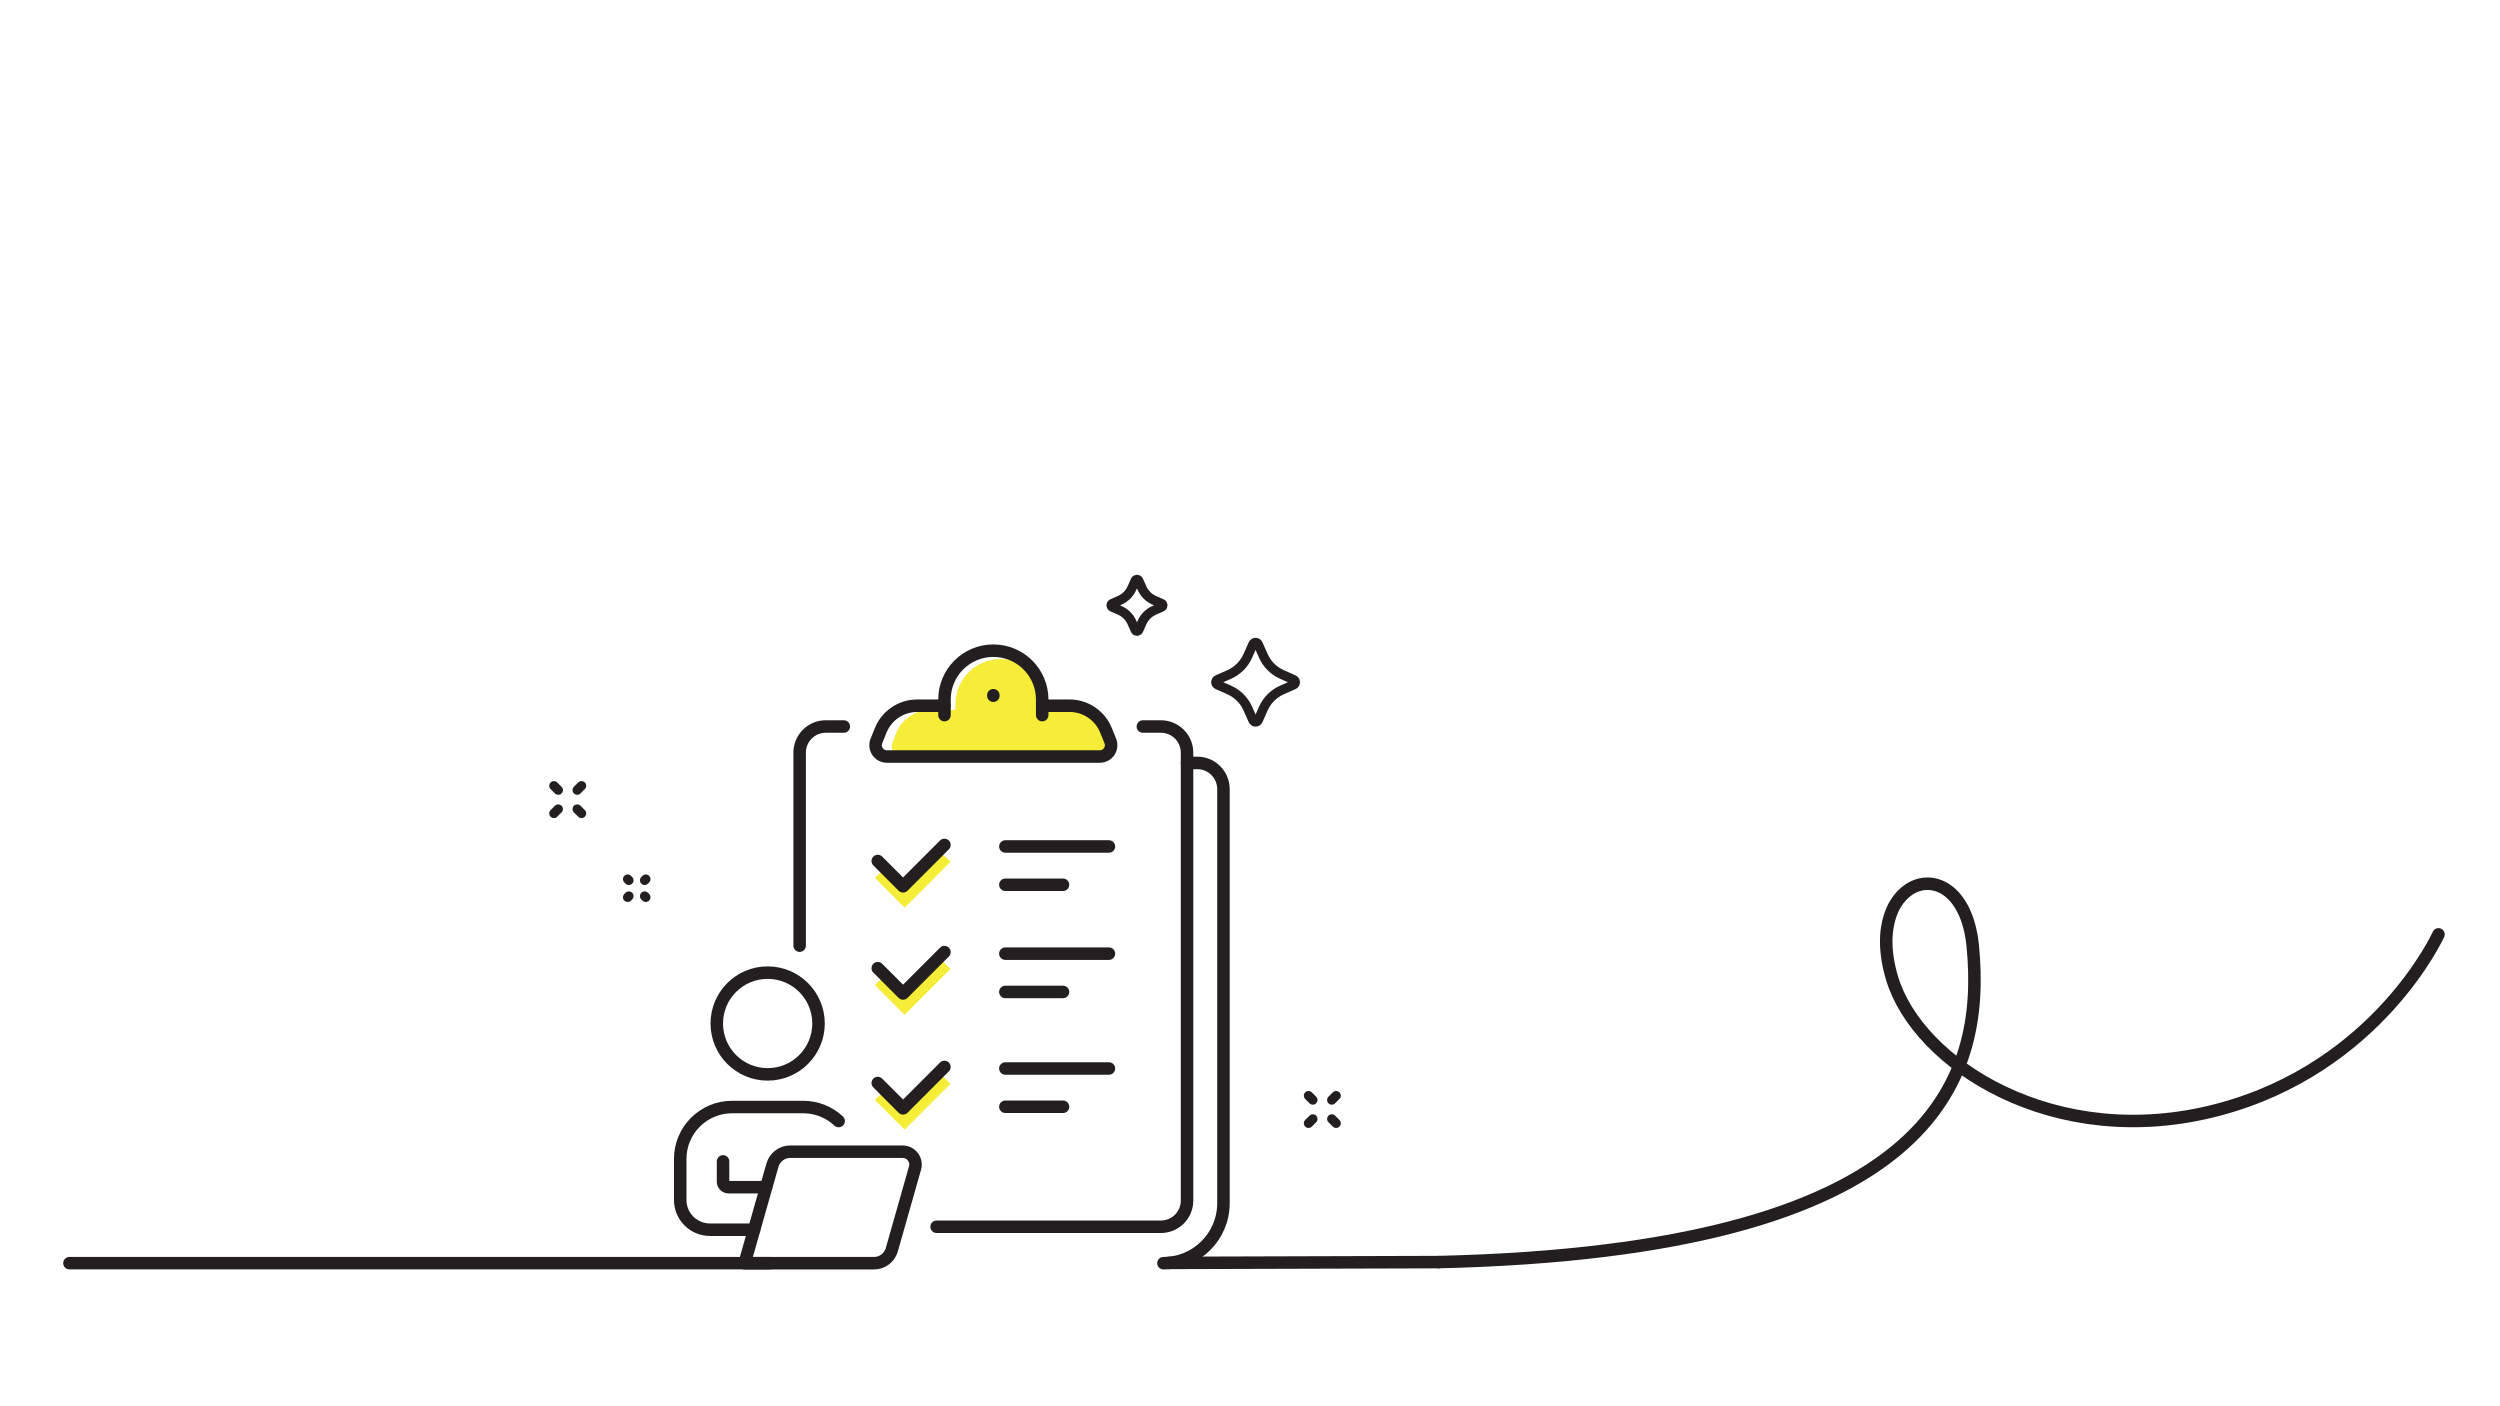 <?xml version="1.0" encoding="UTF-8"?><svg xmlns="http://www.w3.org/2000/svg" width="1600" height="900" viewBox="0 0 1600 900"><defs><style>.cls-1{stroke-width:6px;}.cls-1,.cls-2{stroke:#231f20;stroke-linecap:round;stroke-linejoin:round;}.cls-1,.cls-2,.cls-3{fill:none;}.cls-2,.cls-3{stroke-width:8px;}.cls-4{fill:#f5ed38;}.cls-3{stroke:#f5ed38;stroke-miterlimit:10;}</style></defs><g id="gelbe_Flächen"><path class="cls-4" d="M669.32,454.36v-3.65c0-15.97-12.95-28.92-28.92-28.92s-28.92,12.95-28.92,28.92v3.65h-16.17c-9.5,0-18.05,5.77-21.61,14.59l-2.53,6.28c-1.78,4.41,1.47,9.22,6.22,9.22h126c4.75,0,8-4.81,6.22-9.22l-2.53-6.28c-3.55-8.81-12.1-14.59-21.61-14.59h-16.17Z"/><polyline class="cls-3" points="562.76 559.03 578.96 575.24 605.44 548.75"/><polyline class="cls-3" points="562.76 627.63 578.96 643.84 605.44 617.35"/><polyline class="cls-3" points="562.76 701.13 578.96 717.34 605.44 690.85"/></g><g id="Motiv_6pt"><path class="cls-1" d="M820.44,441.58l7.48-3.31c1.43-.63,1.43-2.66,0-3.3l-7.48-3.31c-5.31-2.35-9.55-6.6-11.91-11.91l-3.31-7.48c-.63-1.43-2.66-1.43-3.3,0l-3.31,7.48c-2.35,5.31-6.6,9.55-11.91,11.91l-7.48,3.31c-1.43.63-1.43,2.66,0,3.3l7.48,3.31c5.31,2.35,9.55,6.6,11.91,11.91l3.31,7.48c.63,1.43,2.66,1.43,3.3,0l3.31-7.48c2.35-5.31,6.6-9.55,11.91-11.91Z"/><path class="cls-1" d="M738.65,390.63l4.87-2.16c.93-.41.93-1.73,0-2.15l-4.87-2.16c-3.46-1.53-6.22-4.3-7.75-7.75l-2.16-4.87c-.41-.93-1.73-.93-2.15,0l-2.16,4.87c-1.53,3.46-4.3,6.22-7.75,7.75l-4.87,2.16c-.93.41-.93,1.73,0,2.15l4.87,2.16c3.46,1.53,6.22,4.3,7.75,7.75l2.16,4.87c.41.93,1.73.93,2.15,0l2.16-4.87c1.53-3.46,4.3-6.22,7.75-7.75Z"/><line class="cls-1" x1="372.17" y1="502.91" x2="369.41" y2="505.67"/><line class="cls-1" x1="357.27" y1="517.81" x2="354.51" y2="520.57"/><line class="cls-1" x1="372.17" y1="520.57" x2="369.41" y2="517.81"/><line class="cls-1" x1="357.27" y1="505.67" x2="354.51" y2="502.91"/><line class="cls-1" x1="402.46" y1="563.41" x2="401.7" y2="562.65"/><line class="cls-1" x1="413.31" y1="574.25" x2="412.55" y2="573.49"/><line class="cls-1" x1="412.55" y1="563.41" x2="413.31" y2="562.65"/><line class="cls-1" x1="401.7" y1="574.25" x2="402.46" y2="573.49"/><line class="cls-1" x1="855.11" y1="701.23" x2="852.35" y2="703.99"/><line class="cls-1" x1="840.21" y1="716.13" x2="837.45" y2="718.89"/><line class="cls-1" x1="855.11" y1="718.89" x2="852.35" y2="716.13"/><line class="cls-1" x1="840.21" y1="703.99" x2="837.45" y2="701.23"/></g><g id="Motiv_8pt"><path class="cls-2" d="M667.01,451.66h17.48c10.27,0,19.52,6.24,23.36,15.77l2.74,6.79c1.92,4.77-1.59,9.97-6.73,9.97h-136.23c-5.14,0-8.65-5.2-6.73-9.97l2.74-6.79c3.84-9.53,13.09-15.77,23.36-15.77h17.48"/><line class="cls-2" x1="635.74" y1="444.95" x2="635.74" y2="445.27"/><path class="cls-2" d="M604.47,457.67v-9.96c0-17.27,14-31.27,31.27-31.27s31.27,14,31.27,31.27v9.96"/><line class="cls-2" x1="643.43" y1="541.74" x2="709.72" y2="541.74"/><path class="cls-2" d="M599.43,785.13h143.54c9.24,0,16.73-7.49,16.73-16.73v-286.71c0-9.24-7.49-16.73-16.73-16.73h-11.53"/><path class="cls-2" d="M540.03,464.96h-11.53c-9.24,0-16.73,7.49-16.73,16.73v123.54"/><path class="cls-2" d="M759.7,488.27h6.58c9.24,0,16.73,7.49,16.73,16.73v265.04c0,21.21-17.19,38.4-38.4,38.4"/><polyline class="cls-2" points="561.76 551.03 577.96 567.24 604.44 540.75"/><line class="cls-2" x1="643.43" y1="566.24" x2="680.32" y2="566.24"/><line class="cls-2" x1="643.43" y1="610.34" x2="709.72" y2="610.34"/><polyline class="cls-2" points="561.76 619.63 577.96 635.84 604.44 609.35"/><line class="cls-2" x1="643.43" y1="634.84" x2="680.32" y2="634.84"/><line class="cls-2" x1="643.43" y1="683.84" x2="709.72" y2="683.84"/><polyline class="cls-2" points="561.76 693.13 577.96 709.34 604.44 682.85"/><line class="cls-2" x1="643.43" y1="708.34" x2="680.32" y2="708.34"/><path class="cls-2" d="M491.3,687.6c-17.99,0-32.56-14.57-32.56-32.56s14.58-32.56,32.56-32.56,32.56,14.58,32.56,32.56-14.58,32.56-32.56,32.56Z"/><path class="cls-2" d="M577.68,737.09h-71.93c-5.29,0-9.94,3.51-11.38,8.6l-8.48,29.86-4.93,17.37-4.41,15.53h82.82c5.29,0,9.94-3.51,11.38-8.6l2.57-9.03,4.55-16.01,7.74-27.23c1.49-5.25-2.45-10.48-7.92-10.48Z"/><path class="cls-2" d="M490.21,759.8h-23.93c-1.95,0-3.54-1.58-3.54-3.54v-12.97"/><path class="cls-2" d="M536.73,717.45c-5.93-5.55-13.9-8.95-22.67-8.95h-45.53c-18.33,0-33.19,14.86-33.19,33.19v26.31c0,10.51,8.52,19.02,19.02,19.02h28.26"/><line class="cls-2" x1="492.8" y1="808.43" x2="44.45" y2="808.43"/><path class="cls-2" d="M1560.63,598s-38.65,85.32-141.17,112.29c-104.53,27.5-192.16-29.43-208.56-84.28-19.76-66.08,45.44-85.33,51.69-20.31,8.25,85.83-24.35,194.6-342.03,202.04"/><line class="cls-2" x1="920.56" y1="807.74" x2="747.84" y2="808.26"/></g></svg>